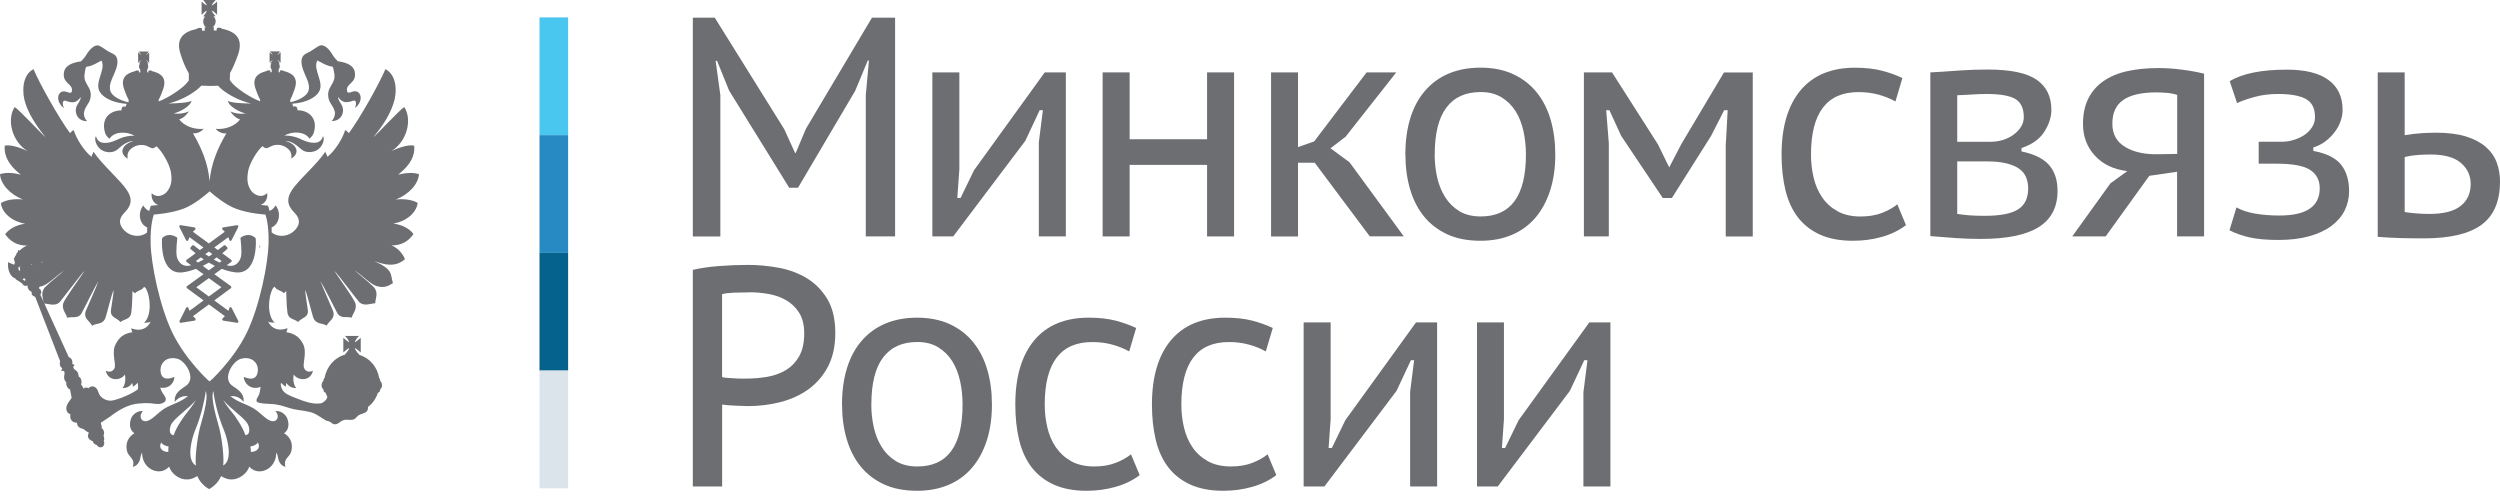<?xml version="1.0" encoding="UTF-8"?> <svg xmlns="http://www.w3.org/2000/svg" width="277" height="55" viewBox="0 0 277 55" fill="none"> <path d="M62.948 1.93H59.777V14.974H62.948V1.93Z" fill="#4AC7EE"></path> <path d="M62.948 14.974H59.777V28.018H62.948V14.974Z" fill="#278AC2"></path> <path d="M62.948 28.018H59.777V41.062H62.948V28.018Z" fill="#05628C"></path> <path d="M62.948 41.062H59.777V54.105H62.948V41.062Z" fill="#DAE4EA"></path> <path d="M95.924 10.584L96.28 6.706H96.149L94.754 10.065L88.419 20.8H87.445L80.783 10.033L79.453 6.744H79.293L79.816 10.552V26.202H76.764V1.961H79.198L86.899 14.322L88.098 16.954H88.163L89.303 14.253L96.612 1.961H99.177V26.196H95.929V10.584H95.924Z" fill="#6D6E71"></path> <path d="M115.096 15.809L115.553 12.209H115.197L113.606 15.6L105.614 26.196H103.305V8.021H106.297V18.756L106.071 21.938H106.428L107.924 18.858L115.755 8.021H118.095V26.196H115.102V15.809H115.096Z" fill="#6D6E71"></path> <path d="M133.744 18.269H125.164V26.196H122.172V8.021H125.164V15.429H133.744V8.021H136.736V26.196H133.744V18.269Z" fill="#6D6E71"></path> <path d="M145.673 18.029H143.82V26.202H140.834V8.021H143.82V16.296L145.608 15.669L151.42 8.021H154.704L149.146 15.081H149.176L147.419 16.429L149.532 17.985L155.541 26.189H151.771L145.661 18.016L145.673 18.029Z" fill="#6D6E71"></path> <path d="M155.713 17.125C155.713 15.625 155.897 14.278 156.265 13.089C156.633 11.899 157.173 10.887 157.892 10.059C158.61 9.23 159.477 8.591 160.51 8.154C161.537 7.718 162.713 7.497 164.037 7.497C165.42 7.497 166.638 7.737 167.677 8.224C168.716 8.711 169.583 9.382 170.277 10.248C170.972 11.115 171.482 12.127 171.821 13.297C172.153 14.461 172.326 15.739 172.326 17.125C172.326 18.605 172.136 19.927 171.756 21.104C171.376 22.28 170.835 23.286 170.129 24.115C169.422 24.943 168.555 25.582 167.528 26.019C166.501 26.455 165.337 26.677 164.037 26.677C162.606 26.677 161.371 26.436 160.332 25.949C159.293 25.462 158.432 24.798 157.749 23.944C157.067 23.09 156.556 22.078 156.223 20.914C155.885 19.75 155.719 18.485 155.719 17.125H155.713ZM158.961 17.125C158.961 17.979 159.05 18.814 159.234 19.636C159.418 20.458 159.709 21.186 160.118 21.837C160.522 22.483 161.051 23.001 161.692 23.393C162.333 23.786 163.123 23.982 164.067 23.982C167.404 23.982 169.072 21.698 169.072 17.125C169.072 16.226 168.983 15.36 168.799 14.531C168.615 13.702 168.33 12.969 167.932 12.33C167.534 11.697 167.018 11.185 166.376 10.786C165.735 10.394 164.963 10.198 164.067 10.198C162.398 10.198 161.128 10.767 160.267 11.912C159.4 13.057 158.967 14.79 158.967 17.125H158.961Z" fill="#6D6E71"></path> <path d="M191.224 15.916L191.426 12.209H191.04L189.591 15.05L185.245 21.938H184.236L179.623 15.05L178.322 12.209H177.966L178.257 15.878V26.196H175.496V8.021H178.613L183.713 16.017L184.948 18.548L186.296 15.954L191.016 8.028H194.205V26.202H191.212V15.916H191.224Z" fill="#6D6E71"></path> <path d="M211.179 24.95C210.419 25.525 209.534 25.962 208.513 26.247C207.498 26.538 206.423 26.677 205.295 26.677C203.864 26.677 202.647 26.443 201.638 25.987C200.628 25.525 199.815 24.88 199.186 24.052C198.556 23.223 198.105 22.217 197.82 21.04C197.541 19.864 197.398 18.561 197.398 17.131C197.398 14.063 198.099 11.691 199.494 10.014C200.89 8.344 202.902 7.503 205.521 7.503C206.667 7.503 207.664 7.61 208.513 7.832C209.356 8.053 210.116 8.325 210.787 8.648L210.015 11.242C209.433 10.919 208.804 10.666 208.127 10.482C207.45 10.299 206.714 10.204 205.919 10.204C202.41 10.204 200.658 12.513 200.658 17.131C200.658 18.01 200.753 18.858 200.949 19.674C201.145 20.496 201.454 21.218 201.887 21.856C202.315 22.489 202.885 23.008 203.585 23.4C204.286 23.792 205.141 23.988 206.15 23.988C207.053 23.988 207.848 23.855 208.525 23.59C209.202 23.324 209.766 23.008 210.223 22.641L211.191 24.962L211.179 24.95Z" fill="#6D6E71"></path> <path d="M213.875 8.022L215.11 7.952C215.805 7.908 216.559 7.857 217.384 7.794C218.209 7.737 219.159 7.706 220.246 7.706C222.757 7.706 224.562 8.079 225.655 8.832C226.747 9.584 227.293 10.698 227.293 12.172C227.293 12.981 227.026 13.791 226.498 14.613C225.969 15.436 225.126 16.03 223.98 16.397V16.777C225.411 17.074 226.433 17.587 227.05 18.301C227.667 19.016 227.976 19.965 227.976 21.142C227.976 22.964 227.27 24.311 225.863 25.178C224.455 26.044 222.33 26.474 219.498 26.474C218.542 26.474 217.645 26.443 216.802 26.386C215.959 26.329 215.134 26.266 214.332 26.196C214.243 26.196 214.172 26.196 214.107 26.177C214.041 26.165 213.964 26.158 213.881 26.158V8.022H213.875ZM220.566 15.708C221.041 15.708 221.499 15.638 221.932 15.505C222.365 15.366 222.757 15.176 223.102 14.923C223.446 14.67 223.725 14.379 223.927 14.05C224.135 13.722 224.236 13.361 224.236 12.975C224.236 12.02 223.927 11.349 223.309 10.976C222.692 10.603 221.635 10.413 220.139 10.413C219.64 10.413 219.135 10.432 218.631 10.464C218.12 10.502 217.532 10.527 216.861 10.552V15.714H220.566V15.708ZM216.861 23.704C217.331 23.773 217.794 23.824 218.245 23.862C218.696 23.893 219.254 23.913 219.919 23.913C221.617 23.913 222.84 23.678 223.594 23.204C224.348 22.73 224.723 21.951 224.723 20.87C224.723 20.433 224.645 20.028 224.497 19.655C224.348 19.288 224.099 18.972 223.755 18.719C223.41 18.466 222.941 18.264 222.354 18.112C221.76 17.96 221.035 17.884 220.18 17.884H216.861V23.697V23.704Z" fill="#6D6E71"></path> <path d="M241.233 19.029L238.145 19.478L233.306 26.196H229.602L233.888 20.243V20.275L235.705 18.959C234.191 18.776 232.992 18.206 232.113 17.245C231.234 16.29 230.795 15.113 230.795 13.734C230.795 12.652 230.991 11.716 231.377 10.932C231.769 10.147 232.327 9.502 233.051 8.996C233.776 8.49 234.654 8.117 235.681 7.889C236.709 7.661 237.866 7.541 239.143 7.541C239.968 7.541 240.829 7.598 241.726 7.712C242.622 7.826 243.453 7.978 244.213 8.161V26.196H241.221V19.029H241.233ZM241.233 17.055V10.514C240.888 10.4 240.497 10.324 240.057 10.287C239.618 10.255 239.238 10.236 238.911 10.236C237.302 10.236 236.085 10.514 235.272 11.065C234.452 11.621 234.049 12.494 234.049 13.696C234.049 14.898 234.524 15.714 235.48 16.29C236.435 16.865 237.688 17.131 239.232 17.087L241.227 17.055H241.233Z" fill="#6D6E71"></path> <path d="M250.263 18.13V15.707H252.781C253.262 15.707 253.719 15.638 254.17 15.499C254.615 15.359 255.013 15.17 255.363 14.929C255.714 14.689 255.987 14.398 256.195 14.063C256.402 13.727 256.503 13.367 256.503 12.975C256.503 12.007 256.165 11.336 255.494 10.969C254.823 10.602 253.796 10.413 252.43 10.413C251.474 10.413 250.602 10.52 249.806 10.742C249.01 10.963 248.363 11.184 247.865 11.418L247.051 8.996C248.458 8.142 250.572 7.718 253.386 7.718C255.423 7.718 256.961 8.097 258 8.863C259.039 9.622 259.561 10.735 259.561 12.184C259.561 12.576 259.49 12.981 259.347 13.398C259.205 13.816 258.997 14.214 258.712 14.594C258.433 14.974 258.089 15.322 257.691 15.632C257.287 15.941 256.83 16.182 256.313 16.34V16.72C257.786 16.998 258.813 17.51 259.401 18.257C259.989 19.009 260.28 19.984 260.28 21.179C260.28 21.938 260.119 22.653 259.793 23.311C259.466 23.969 258.979 24.538 258.332 25.025C257.679 25.512 256.866 25.892 255.88 26.17C254.894 26.449 253.754 26.588 252.454 26.588C251.154 26.588 250.121 26.493 249.284 26.31C248.446 26.126 247.698 25.86 247.027 25.512L247.799 22.982C248.381 23.305 249.082 23.539 249.895 23.672C250.714 23.811 251.605 23.88 252.573 23.88C255.542 23.88 257.026 22.875 257.026 20.869C257.026 19.971 256.67 19.288 255.963 18.826C255.257 18.364 254.022 18.137 252.264 18.137H250.269L250.263 18.13Z" fill="#6D6E71"></path> <path d="M266.444 14.98C267.138 14.866 267.774 14.79 268.361 14.752C268.943 14.721 269.466 14.702 269.923 14.702C271.223 14.702 272.322 14.841 273.218 15.119C274.115 15.398 274.845 15.777 275.409 16.264C275.973 16.751 276.377 17.32 276.626 17.978C276.876 18.636 277 19.345 277 20.11C277 22.305 276.317 23.899 274.952 24.905C273.586 25.911 271.455 26.411 268.551 26.411C267.643 26.411 266.776 26.398 265.951 26.379C265.126 26.354 264.294 26.31 263.451 26.24V8.021H266.438V14.98H266.444ZM266.444 23.495C267.346 23.634 268.26 23.703 269.181 23.703C270.748 23.703 271.9 23.406 272.642 22.818C273.384 22.229 273.752 21.413 273.752 20.376C273.752 19.452 273.39 18.681 272.672 18.054C271.953 17.434 270.819 17.118 269.276 17.118C268.866 17.118 268.415 17.137 267.922 17.169C267.429 17.2 266.936 17.276 266.438 17.396V23.488L266.444 23.495Z" fill="#6D6E71"></path> <path d="M76.752 29.903C77.66 29.694 78.652 29.549 79.727 29.473C80.801 29.39 81.852 29.352 82.897 29.352C84.001 29.352 85.124 29.454 86.258 29.663C87.398 29.871 88.431 30.251 89.363 30.808C90.295 31.364 91.055 32.13 91.655 33.11C92.248 34.091 92.551 35.356 92.551 36.899C92.551 38.354 92.278 39.594 91.738 40.619C91.198 41.644 90.473 42.485 89.577 43.13C88.68 43.776 87.647 44.25 86.489 44.547C85.331 44.845 84.132 44.996 82.897 44.996C82.766 44.996 82.565 44.996 82.297 44.977C82.024 44.965 81.745 44.952 81.454 44.946C81.163 44.933 80.878 44.914 80.611 44.895C80.338 44.87 80.142 44.851 80.012 44.826V53.897H76.764V29.903H76.752ZM82.992 32.395C82.404 32.395 81.84 32.408 81.288 32.427C80.736 32.452 80.308 32.509 80.006 32.598V41.777C80.112 41.821 80.291 41.852 80.54 41.865C80.789 41.878 81.051 41.89 81.318 41.916C81.591 41.941 81.846 41.947 82.096 41.947H82.666C83.443 41.947 84.215 41.884 84.975 41.758C85.735 41.631 86.418 41.391 87.041 41.024C87.659 40.657 88.158 40.151 88.538 39.487C88.918 38.829 89.108 37.975 89.108 36.925C89.108 36.014 88.924 35.267 88.555 34.673C88.187 34.084 87.712 33.616 87.124 33.275C86.543 32.933 85.884 32.699 85.159 32.572C84.435 32.446 83.716 32.383 82.998 32.383L82.992 32.395Z" fill="#6D6E71"></path> <path d="M93.293 44.826C93.293 43.327 93.477 41.98 93.845 40.79C94.213 39.601 94.754 38.589 95.472 37.76C96.19 36.931 97.057 36.293 98.09 35.856C99.118 35.42 100.293 35.198 101.617 35.198C102.941 35.198 104.218 35.439 105.257 35.926C106.296 36.413 107.163 37.083 107.857 37.95C108.552 38.817 109.063 39.829 109.401 40.999C109.739 42.163 109.906 43.441 109.906 44.826C109.906 46.306 109.716 47.629 109.336 48.805C108.956 49.982 108.415 50.988 107.709 51.816C107.002 52.645 106.135 53.284 105.108 53.72C104.081 54.157 102.917 54.378 101.617 54.378C100.186 54.378 98.951 54.138 97.912 53.651C96.873 53.164 96.012 52.499 95.329 51.646C94.647 50.792 94.136 49.779 93.804 48.615C93.465 47.452 93.299 46.186 93.299 44.826H93.293ZM96.541 44.826C96.541 45.68 96.63 46.515 96.814 47.338C96.998 48.16 97.289 48.888 97.698 49.539C98.108 50.191 98.631 50.703 99.272 51.095C99.913 51.487 100.703 51.684 101.647 51.684C104.984 51.684 106.652 49.4 106.652 44.826C106.652 43.928 106.563 43.061 106.379 42.226C106.195 41.398 105.91 40.664 105.512 40.025C105.114 39.392 104.598 38.88 103.956 38.481C103.315 38.089 102.543 37.893 101.647 37.893C99.978 37.893 98.714 38.462 97.847 39.607C96.98 40.752 96.547 42.486 96.547 44.82L96.541 44.826Z" fill="#6D6E71"></path> <path d="M126.277 52.645C125.517 53.221 124.632 53.657 123.611 53.942C122.59 54.233 121.521 54.378 120.393 54.378C118.962 54.378 117.745 54.144 116.735 53.682C115.726 53.221 114.913 52.575 114.283 51.747C113.654 50.918 113.203 49.912 112.918 48.736C112.639 47.559 112.496 46.256 112.496 44.826C112.496 41.758 113.197 39.386 114.592 37.71C115.987 36.04 118 35.198 120.618 35.198C121.764 35.198 122.762 35.306 123.611 35.527C124.454 35.749 125.214 36.021 125.885 36.343L125.113 38.937C124.531 38.614 123.902 38.361 123.225 38.178C122.548 37.994 121.812 37.899 121.016 37.899C117.507 37.899 115.756 40.208 115.756 44.826C115.756 45.706 115.851 46.553 116.047 47.369C116.243 48.192 116.551 48.919 116.985 49.552C117.418 50.184 117.982 50.703 118.677 51.095C119.372 51.487 120.232 51.684 121.242 51.684C122.144 51.684 122.94 51.551 123.617 51.285C124.294 51.019 124.858 50.703 125.315 50.336L126.283 52.658L126.277 52.645Z" fill="#6D6E71"></path> <path d="M141.415 52.645C140.655 53.22 139.771 53.657 138.749 53.941C137.728 54.232 136.66 54.378 135.531 54.378C134.101 54.378 132.883 54.144 131.874 53.682C130.865 53.22 130.051 52.575 129.422 51.746C128.793 50.918 128.341 49.912 128.056 48.735C127.777 47.559 127.635 46.255 127.635 44.826C127.635 41.758 128.335 39.386 129.731 37.709C131.126 36.039 133.139 35.198 135.757 35.198C136.903 35.198 137.9 35.305 138.749 35.527C139.593 35.748 140.353 36.02 141.023 36.343L140.252 38.936C139.67 38.614 139.04 38.361 138.364 38.177C137.687 37.994 136.95 37.899 136.155 37.899C132.646 37.899 130.894 40.208 130.894 44.826C130.894 45.705 130.989 46.553 131.185 47.369C131.381 48.191 131.69 48.919 132.123 49.551C132.551 50.184 133.121 50.703 133.821 51.095C134.522 51.487 135.377 51.683 136.386 51.683C137.289 51.683 138.084 51.55 138.761 51.285C139.438 51.019 140.002 50.703 140.454 50.336L141.421 52.657L141.415 52.645Z" fill="#6D6E71"></path> <path d="M156.229 43.51L156.686 39.911H156.33L154.739 43.302L146.747 53.897H144.443V35.723H147.436V46.452L147.21 49.64H147.566L149.063 46.559L156.894 35.723H159.233V53.897H156.241V43.51H156.229Z" fill="#6D6E71"></path> <path d="M175.436 43.51L175.893 39.911H175.537L173.946 43.302L165.954 53.897H163.65V35.723H166.637V46.452L166.411 49.64H166.768L168.264 46.559L176.095 35.723H178.434V53.897H175.442V43.51H175.436Z" fill="#6D6E71"></path> <path d="M28.296 26.366C28.296 26.366 27.999 26.037 27.506 26.037C27.245 26.037 26.978 26.126 26.711 26.29C26.663 26.316 26.634 26.372 26.645 26.43C26.645 26.442 26.841 27.859 26.693 28.466C26.58 28.922 26.218 29.46 25.559 29.46C25.416 29.46 25.274 29.434 25.12 29.39L25.618 29.029C25.654 29.004 25.678 28.96 25.678 28.909C25.678 28.859 25.654 28.821 25.618 28.789L24.627 28.062C24.942 27.808 25.137 27.631 25.161 27.606C25.191 27.581 25.209 27.543 25.209 27.505C25.209 27.467 25.197 27.429 25.167 27.397L24.989 27.208C24.989 27.208 24.93 27.163 24.894 27.163C24.864 27.163 24.835 27.176 24.811 27.195C24.799 27.195 24.538 27.416 24.14 27.707L23.742 27.416L25.298 26.278L25.416 26.607C25.434 26.657 25.482 26.695 25.535 26.695C25.583 26.695 25.63 26.663 25.654 26.619L26.396 25.164C26.42 25.114 26.414 25.057 26.39 25.012C26.366 24.974 26.325 24.949 26.277 24.949H26.26L24.728 25.196C24.674 25.196 24.633 25.24 24.615 25.297C24.603 25.348 24.615 25.405 24.657 25.443L24.906 25.677L23.137 26.974L21.373 25.677L21.622 25.443C21.658 25.405 21.676 25.348 21.658 25.297C21.646 25.24 21.605 25.202 21.551 25.196L20.019 24.949H20.002C19.954 24.949 19.913 24.968 19.889 25.012C19.859 25.057 19.859 25.114 19.883 25.164L20.619 26.619C20.643 26.663 20.69 26.695 20.738 26.695H20.744C20.797 26.695 20.839 26.657 20.863 26.607L20.987 26.278L22.543 27.416L22.145 27.707C21.747 27.416 21.486 27.201 21.48 27.195C21.456 27.176 21.427 27.163 21.397 27.163C21.361 27.163 21.326 27.176 21.302 27.208L21.124 27.397C21.124 27.397 21.082 27.461 21.082 27.505C21.082 27.543 21.1 27.581 21.13 27.606C21.159 27.631 21.355 27.808 21.67 28.062L20.678 28.789C20.643 28.814 20.619 28.859 20.619 28.909C20.619 28.96 20.643 28.998 20.678 29.029L21.177 29.39C21.023 29.434 20.88 29.46 20.738 29.46C20.079 29.46 19.711 28.922 19.598 28.466C19.45 27.859 19.645 26.442 19.645 26.43C19.651 26.372 19.628 26.316 19.58 26.29C19.307 26.126 19.04 26.037 18.785 26.037C18.286 26.037 18.001 26.347 17.989 26.366C17.965 26.385 17.953 26.423 17.953 26.448C17.947 26.537 17.793 28.58 18.683 29.618C19.01 29.997 19.444 30.193 19.96 30.193C20.049 30.193 20.15 30.193 20.245 30.174C20.75 30.111 21.242 29.966 21.724 29.788L22.549 30.383L20.726 31.699C20.69 31.731 20.667 31.768 20.667 31.819C20.667 31.863 20.684 31.908 20.726 31.939L22.555 33.287L20.993 34.438L20.874 34.115C20.857 34.065 20.809 34.033 20.756 34.027C20.756 34.027 20.754 34.027 20.75 34.027C20.702 34.027 20.655 34.059 20.631 34.103L19.895 35.558C19.871 35.602 19.877 35.665 19.901 35.703C19.924 35.741 19.966 35.767 20.014 35.767H20.031L21.563 35.526C21.617 35.52 21.658 35.475 21.67 35.425C21.688 35.368 21.67 35.311 21.634 35.273L21.379 35.033L23.148 33.73L24.918 35.033L24.662 35.273C24.621 35.311 24.609 35.368 24.621 35.425C24.633 35.475 24.68 35.514 24.734 35.526L26.265 35.767H26.283C26.325 35.767 26.366 35.748 26.396 35.703C26.426 35.659 26.426 35.602 26.402 35.558L25.66 34.103C25.636 34.059 25.595 34.027 25.541 34.027C25.482 34.027 25.44 34.065 25.422 34.115L25.304 34.438L23.742 33.287L25.571 31.939C25.607 31.914 25.63 31.87 25.63 31.819C25.63 31.768 25.607 31.731 25.571 31.699L23.748 30.383L24.573 29.788C25.048 29.972 25.541 30.111 26.046 30.174C26.147 30.187 26.242 30.193 26.331 30.193C26.847 30.193 27.281 29.997 27.607 29.618C28.498 28.58 28.344 26.537 28.338 26.448C28.338 26.417 28.32 26.385 28.302 26.366H28.296ZM23.137 27.872L23.528 28.156C23.404 28.239 23.273 28.327 23.137 28.416C23 28.327 22.869 28.245 22.745 28.156L23.137 27.872ZM21.712 28.916L22.252 28.517C22.359 28.587 22.466 28.663 22.584 28.745C22.371 28.865 22.157 28.979 21.943 29.086L21.706 28.916H21.712ZM24.532 31.826L23.137 32.85L21.747 31.826L23.137 30.82L24.532 31.826ZM23.137 29.953L22.466 29.466C22.703 29.346 22.923 29.226 23.137 29.099C23.35 29.226 23.576 29.346 23.813 29.466L23.137 29.953ZM24.33 29.093C24.116 28.991 23.896 28.878 23.683 28.751C23.802 28.675 23.908 28.599 24.015 28.523L24.561 28.922L24.324 29.093H24.33Z" fill="#6D6E71"></path> <path d="M28.766 27.569C28.819 27.455 28.843 27.24 28.843 27.24L28.766 27.214V27.569Z" fill="#6D6E71"></path> <path d="M46.311 22.501C45.741 22.134 44.797 22.008 43.836 22.103C45.338 21.546 46.365 20.357 46.418 19.294C45.635 19.054 44.821 19.18 44.114 19.351C44.845 18.769 46.044 17.706 45.896 16.144C45.189 15.96 43.895 16.485 43.355 16.745C45.088 15.707 45.712 13.253 44.791 11.861C44.245 12.203 41.769 14.898 41.365 15.207C42.648 13.645 43.248 12.525 43.592 11.475C44.002 10.33 44.031 8.331 42.701 7.661C42.072 9.192 39.875 13.12 38.652 14.752C38.516 14.626 38.409 14.455 38.236 14.423C37.946 15.416 37.079 16.738 36.289 17.371C36.248 17.289 36.17 17.061 36.034 16.814C35.197 18.149 33.024 19.977 32.323 21.103C31.777 21.938 31.777 22.691 32.537 23.469C32.845 23.798 33.427 24.374 32.923 25.183C32.234 26.252 30.851 26.379 30.102 25.746C30.102 25.557 30.102 25.373 30.09 25.202C30.975 24.835 31.183 23.551 30.53 22.754C30.387 23.045 30.15 23.26 29.865 23.368C29.788 23.033 29.722 22.874 29.716 22.855L29.681 22.779H29.604C29.604 22.779 29.307 22.761 28.873 22.704C29.366 22.533 29.681 22.046 29.61 21.394C28.85 22.09 28.09 21.426 27.917 21.242C27.442 20.648 27.306 19.977 27.496 18.952C27.656 18.06 28.523 16.643 29.093 16.188C29.176 16.27 29.307 16.441 29.586 16.416C29.746 16.359 30.013 16.213 30.215 16.131C30.791 15.948 31.349 16.087 31.706 16.333C32.359 16.757 32.299 17.225 32.281 17.567C33.273 16.972 32.929 15.979 31.628 15.612C32.519 15.612 33.249 16.479 33.439 16.587C33.932 16.972 34.639 16.884 35.048 16.675C35.838 16.276 35.998 15.283 35.784 15.081C35.707 15.435 35.452 15.752 34.995 15.808C34.318 15.891 33.665 15.581 33.148 15.334C32.709 15.138 32.002 14.992 31.521 15.024C32.412 14.499 33.795 14.556 34.288 15.366C34.585 15.113 34.769 14.885 34.852 14.36C35.108 12.943 34.069 12.215 32.958 12.215C32.988 11.874 32.762 11.703 32.465 11.817C32.465 11.671 32.43 11.557 32.353 11.501C32.376 11.501 32.412 11.488 32.436 11.488C33.552 11.406 34.609 11.039 35.179 10.4C36.176 9.261 34.585 7.819 35.155 6.699C35.701 6.952 36.105 7.281 36.859 7.395C36.936 7.566 37.008 7.907 37.031 8.091C37.275 9.356 36.105 9.565 36.408 10.912C36.538 11.526 36.972 11.735 37.114 12.462C37.114 12.462 37.168 12.968 36.752 13.411C37.714 13.436 38.219 12.569 37.922 11.766C37.791 11.437 37.459 11.127 37.459 10.741C37.952 11.437 38.391 11.412 39.151 11.152C39.495 11.039 39.525 11.551 39.311 11.962C39.834 11.633 39.964 11.096 39.964 10.855C39.964 10.286 39.549 10.02 39.151 10.134C38.925 10.159 38.474 10.488 38.444 10.02C38.349 9.21 39.549 9.242 39.305 7.939C39.175 7.287 38.492 6.927 37.429 6.788C37.322 6.674 37.055 6.402 36.913 6.174C36.331 5.143 35.725 4.871 35.363 5.08C34.935 5.307 34.716 5.504 34.365 5.706C34.086 5.864 33.789 5.946 33.605 6.174C33.142 6.788 33.582 7.737 33.819 8.319C33.98 8.66 34.365 9.438 34.193 10.02C34.003 10.716 32.929 11.152 32.275 11.298C32.234 11.298 32.204 11.311 32.163 11.311V11.039C32.353 10.684 32.513 10.261 32.644 9.875C33.083 8.622 32.43 8.116 31.462 7.876C31.337 7.793 31.207 7.762 31.046 7.819H31.017L30.993 8.028L30.862 7.983L30.892 7.73H30.833C30.945 7.648 30.993 7.503 30.993 7.363C30.993 7.212 30.939 7.091 30.886 7.009H31.017L30.963 6.952C30.939 6.895 30.886 6.838 30.803 6.75C30.779 6.724 30.75 6.667 30.75 6.636C30.773 6.661 30.803 6.693 30.856 6.718C30.91 6.775 30.987 6.832 31.017 6.889L31.094 6.946V5.782L31.017 5.851C31.017 5.851 30.91 5.934 30.856 5.997C30.803 6.054 30.779 6.054 30.75 6.079C30.75 6.054 30.773 6.022 30.803 5.965C30.886 5.908 30.939 5.826 30.963 5.782L31.017 5.693H29.924L29.978 5.782C30.031 5.82 30.096 5.908 30.15 5.965C30.174 6.022 30.203 6.054 30.227 6.079C30.197 6.054 30.15 6.054 30.12 5.997C30.025 5.94 29.978 5.883 29.924 5.851L29.871 5.782V6.946L29.924 6.889C29.978 6.832 30.031 6.775 30.12 6.718C30.15 6.693 30.197 6.661 30.227 6.636C30.197 6.661 30.174 6.718 30.15 6.75C30.096 6.838 30.025 6.889 29.978 6.952L29.924 7.009H30.096C30.001 7.091 29.978 7.212 29.978 7.363C29.978 7.503 30.031 7.648 30.12 7.73H30.096L30.12 7.983L29.978 8.028L29.948 7.819H29.924C29.764 7.762 29.633 7.793 29.526 7.876C28.541 8.116 27.888 8.629 28.327 9.875C28.464 10.261 28.624 10.684 28.82 11.039V11.222C27.834 10.88 26.059 9.729 25.584 9.033C25.531 8.964 25.489 8.907 25.465 8.863L25.483 8.11C25.828 7.496 26.136 6.743 26.374 6.054C26.997 4.251 26.077 3.498 24.616 3.188C24.468 3.074 24.284 3.017 24.04 3.106L23.987 3.391L23.678 3.365L23.702 2.998C23.648 3.024 23.595 3.024 23.542 3.024C23.749 2.91 23.898 2.638 23.898 2.36C23.898 2.157 23.803 1.917 23.642 1.803H23.898C23.749 1.657 23.512 1.36 23.459 1.164C23.642 1.221 23.922 1.487 24.052 1.632V0.171C23.922 0.285 23.642 0.569 23.459 0.595C23.512 0.43 23.749 0.139 23.898 0H22.514C22.621 0.145 22.889 0.43 22.912 0.595C22.752 0.569 22.485 0.285 22.336 0.171V1.651C22.485 1.506 22.746 1.24 22.912 1.183C22.889 1.379 22.621 1.676 22.514 1.822H22.752C22.592 1.936 22.514 2.176 22.514 2.379C22.514 2.657 22.645 2.935 22.859 3.043C22.805 3.043 22.752 3.043 22.669 3.017L22.698 3.384L22.39 3.41L22.36 3.125C22.123 3.043 21.939 3.1 21.778 3.207C20.329 3.524 19.409 4.27 20.033 6.073C20.246 6.762 20.555 7.521 20.923 8.129V8.907C20.923 8.907 20.87 8.989 20.816 9.046C20.353 9.742 18.566 10.893 17.581 11.235V11.051C17.776 10.697 17.943 10.273 18.073 9.887C18.513 8.635 17.86 8.129 16.874 7.888C16.761 7.806 16.637 7.775 16.476 7.831H16.452L16.423 8.04L16.292 7.996L16.316 7.743H16.292C16.369 7.661 16.423 7.515 16.423 7.376C16.423 7.224 16.399 7.104 16.316 7.022H16.476L16.423 6.965C16.369 6.908 16.316 6.851 16.262 6.762C16.239 6.737 16.197 6.68 16.167 6.649C16.197 6.674 16.262 6.705 16.286 6.731C16.363 6.788 16.417 6.845 16.476 6.902L16.53 6.958V5.795L16.476 5.864C16.423 5.889 16.369 5.946 16.286 6.01C16.262 6.067 16.197 6.067 16.167 6.092C16.197 6.067 16.233 6.035 16.262 5.978C16.316 5.921 16.369 5.839 16.423 5.795L16.476 5.706H15.384L15.437 5.795C15.461 5.832 15.532 5.921 15.585 5.978C15.639 6.035 15.663 6.067 15.663 6.092C15.639 6.067 15.609 6.067 15.562 6.01C15.496 5.953 15.413 5.896 15.39 5.864L15.306 5.795V6.958L15.39 6.902C15.413 6.845 15.496 6.788 15.562 6.731C15.615 6.705 15.639 6.674 15.663 6.649C15.663 6.674 15.639 6.731 15.585 6.762C15.532 6.851 15.461 6.902 15.437 6.965L15.384 7.022H15.526C15.461 7.104 15.402 7.224 15.402 7.376C15.402 7.515 15.455 7.661 15.58 7.743H15.526L15.556 7.996L15.407 8.04L15.384 7.831H15.354C15.194 7.775 15.063 7.806 14.956 7.888C13.971 8.129 13.318 8.641 13.757 9.887C13.893 10.273 14.054 10.697 14.25 11.051V11.323C14.208 11.323 14.172 11.311 14.143 11.311C13.49 11.165 12.397 10.729 12.213 10.033C12.041 9.451 12.427 8.673 12.587 8.331C12.842 7.749 13.27 6.8 12.819 6.187C12.617 5.959 12.326 5.877 12.041 5.719C11.697 5.522 11.483 5.32 11.043 5.092C10.693 4.884 10.099 5.149 9.494 6.187C9.363 6.414 9.084 6.68 8.971 6.8C7.92 6.939 7.244 7.294 7.095 7.952C6.852 9.255 8.051 9.229 7.974 10.033C7.944 10.501 7.481 10.172 7.267 10.147C6.852 10.033 6.442 10.299 6.442 10.868C6.442 11.108 6.59 11.646 7.095 11.975C6.881 11.564 6.905 11.051 7.267 11.165C8.027 11.425 8.449 11.45 8.948 10.754C8.948 11.134 8.627 11.45 8.484 11.779C8.188 12.588 8.68 13.449 9.654 13.424C9.215 12.981 9.304 12.475 9.304 12.475C9.44 11.747 9.868 11.538 10.01 10.925C10.307 9.577 9.132 9.369 9.387 8.103C9.411 7.92 9.464 7.578 9.547 7.408C10.307 7.294 10.723 6.971 11.251 6.712C11.797 7.831 10.224 9.274 11.227 10.412C11.803 11.051 12.866 11.418 13.971 11.501C13.994 11.501 14.03 11.513 14.06 11.519C13.982 11.576 13.941 11.684 13.941 11.829C13.65 11.716 13.424 11.886 13.466 12.228C12.32 12.228 11.311 12.955 11.56 14.372C11.637 14.898 11.827 15.125 12.136 15.378C12.617 14.569 14 14.512 14.903 15.037C14.41 15.005 13.703 15.15 13.27 15.347C12.759 15.587 12.112 15.903 11.435 15.821C10.966 15.764 10.729 15.454 10.634 15.094C10.42 15.296 10.58 16.283 11.376 16.688C11.774 16.896 12.48 16.985 12.973 16.599C13.163 16.485 13.893 15.625 14.79 15.625C13.496 15.992 13.133 16.985 14.149 17.58C14.107 17.238 14.06 16.77 14.707 16.346C15.069 16.106 15.639 15.96 16.203 16.144C16.399 16.226 16.666 16.371 16.826 16.428C17.105 16.454 17.236 16.283 17.319 16.201C17.895 16.656 18.732 18.073 18.916 18.965C19.112 19.99 18.97 20.654 18.489 21.255C18.329 21.438 17.557 22.103 16.803 21.407C16.732 22.058 17.046 22.539 17.539 22.716C17.1 22.767 16.803 22.786 16.797 22.786H16.72L16.69 22.868C16.684 22.881 16.619 23.045 16.535 23.374C16.262 23.26 16.025 23.052 15.882 22.761C15.229 23.558 15.431 24.835 16.31 25.202C16.304 25.38 16.298 25.563 16.298 25.759C15.544 26.379 14.178 26.246 13.502 25.183C12.979 24.374 13.579 23.792 13.876 23.469C14.636 22.691 14.636 21.938 14.083 21.103C13.377 19.983 11.21 18.149 10.373 16.814C10.236 17.055 10.159 17.282 10.129 17.371C9.345 16.738 8.467 15.416 8.176 14.423C8.015 14.448 7.897 14.626 7.76 14.752C6.549 13.12 4.34 9.192 3.717 7.661C2.399 8.331 2.422 10.33 2.826 11.475C3.182 12.525 3.782 13.645 5.047 15.207C4.649 14.891 2.173 12.203 1.627 11.861C0.712 13.253 1.336 15.707 3.064 16.745C2.535 16.485 1.229 15.96 0.522 16.144C0.392 17.706 1.573 18.769 2.304 19.351C1.597 19.18 0.79 19.054 0 19.294C0.053 20.357 1.092 21.552 2.553 22.103C1.621 22.001 0.677 22.134 0.101 22.501C0.208 23.608 1.383 24.563 2.791 24.791C1.847 24.905 1.009 25.348 0.57 25.955C1.087 26.676 1.847 27.233 3.004 27.208C2.737 27.309 2.428 27.505 2.167 27.771C2.137 27.745 2.084 27.714 2.037 27.714C1.977 27.739 1.959 27.828 1.977 27.884V27.929C1.864 28.011 1.805 28.112 1.793 28.213C1.686 28.378 1.573 28.568 1.514 28.738C1.544 28.751 1.567 28.783 1.591 28.795C1.579 28.89 1.597 29.004 1.668 29.105C1.615 29.162 1.591 29.245 1.562 29.333L0.885 29.049C0.849 29.706 0.986 30.244 1.294 30.579C1.538 30.877 1.817 30.832 1.734 30.934L2.47 31.414C2.601 31.712 2.868 31.712 3.052 31.629V31.686C3.052 31.996 3.254 32.249 3.515 32.351C3.461 32.61 3.568 32.774 3.901 32.895L6.668 40.043C6.561 40.385 6.668 40.682 6.911 40.796C6.852 40.878 6.804 40.966 6.804 41.137C6.911 41.055 7.071 41.023 7.149 41.264C7.202 41.435 6.911 41.985 7.35 42.358C7.291 42.687 7.457 43.022 7.772 43.168C7.772 43.339 7.92 43.889 7.944 44.085C7.748 44.382 7.291 44.838 7.35 45.338C7.404 45.692 7.535 45.806 7.802 45.894C7.695 46.533 8.027 46.818 8.532 46.849C8.532 47.318 8.942 47.482 9.209 47.514C9.464 47.716 9.571 47.798 9.862 47.957C9.595 48.292 9.785 48.735 10.272 48.88C10.325 49.076 10.462 49.247 10.735 49.317C10.895 49.601 11.186 49.601 11.358 49.519C11.465 49.462 11.655 49.133 11.489 48.849C11.596 48.709 11.542 48.437 11.465 48.267C11.625 47.957 11.489 47.571 11.269 47.457C11.299 47.286 11.216 47.014 11.162 46.849C11.548 46.59 12.029 46.267 12.201 46.154C13.145 45.432 14.214 44.787 15.425 44.705C15.734 44.673 16.304 44.648 16.625 44.673C17.117 44.73 17.794 44.889 18.192 44.56C18.317 44.477 18.394 44.332 18.37 44.193C18.317 43.864 17.984 43.579 17.877 43.288C17.848 43.2 17.8 43.067 17.747 42.947C18.091 43.01 18.412 42.959 18.608 42.858C18.821 42.776 19.338 42.364 19.314 41.751C18.899 41.96 17.901 42.244 17.794 41.169C17.687 40.22 18.471 39.41 19.7 39.764C20.537 39.992 21.76 41.89 20.644 42.719C20.098 43.117 19.261 43.497 19.368 44.534C19.724 44.066 20.205 43.838 20.828 43.895C19.914 44.617 19.207 44.705 18.245 45.255C17.408 45.781 16.785 46.647 16.126 46.672C15.621 46.698 15.342 46.059 15.835 45.565C15.342 45.452 14.689 45.863 14.505 46.413C14.268 47.166 14.451 47.703 14.891 48.007C14.297 48.349 13.852 49.013 14.066 49.962C14.268 50.74 14.998 50.74 14.719 51.733C15.128 51.619 15.396 51.322 15.514 50.898C15.568 50.601 15.621 50.291 15.758 50.145C15.698 50.74 16.019 51.619 16.785 52.018C17.301 52.29 18.115 52.397 18.738 51.708C18.994 52.486 19.855 53.156 20.751 53.125C21.161 53.125 21.564 52.935 21.867 52.745C22.081 53.321 22.627 53.909 23.168 54.188C23.726 53.909 24.272 53.321 24.497 52.745C24.794 52.941 25.204 53.125 25.602 53.125C26.463 53.15 27.371 52.486 27.615 51.708C28.238 52.397 29.052 52.29 29.568 52.018C30.328 51.619 30.649 50.74 30.595 50.145C30.738 50.291 30.791 50.601 30.851 50.898C30.957 51.322 31.219 51.619 31.634 51.733C31.355 50.74 32.103 50.74 32.287 49.962C32.501 49.013 32.062 48.342 31.474 48.007C31.901 47.71 32.103 47.172 31.848 46.413C31.664 45.863 31.011 45.452 30.518 45.565C31.011 46.059 30.744 46.698 30.227 46.672C29.574 46.647 28.951 45.774 28.107 45.255C27.151 44.699 26.445 44.617 25.525 43.895C26.148 43.838 26.641 44.066 26.985 44.534C27.092 43.497 26.255 43.117 25.709 42.719C24.604 41.89 25.816 39.992 26.671 39.764C27.882 39.41 28.683 40.22 28.559 41.169C28.428 42.251 27.454 41.966 27.015 41.751C27.015 42.358 27.532 42.769 27.745 42.858C27.995 42.984 28.458 43.054 28.867 42.858C28.855 42.965 28.838 43.079 28.838 43.111C28.755 44.035 28.291 44.117 28.452 44.496C28.677 44.781 30.168 44.724 30.571 44.813C31.278 44.914 31.878 45.192 32.554 45.338C33.315 45.508 34.122 45.508 34.805 45.806C35.244 46.008 35.737 46.388 36.164 46.615C36.818 46.729 36.711 47.014 37.126 47.014C37.5 47.014 37.643 46.672 38.124 46.533C38.456 46.451 38.83 46.59 39.163 46.476C39.406 46.419 39.513 46.154 39.739 46.008C40.006 45.837 40.38 45.837 40.629 45.591C40.76 45.464 40.79 45.224 40.766 45.053V45.091C41.282 44.711 41.668 44.155 41.876 43.516C42.007 43.49 42.114 43.364 42.114 43.218V43.161C42.244 43.048 42.327 42.877 42.327 42.706C42.327 42.491 42.25 42.32 42.114 42.181V42.124C42.114 42.01 42.06 41.928 42.007 41.852C41.793 40.618 40.914 39.625 39.78 39.315V39.258H39.757C39.757 39.202 39.733 39.17 39.691 39.17C39.531 38.999 39.341 38.733 39.317 38.563C39.501 38.62 39.81 38.929 39.97 39.056V37.424C39.81 37.55 39.507 37.86 39.317 37.917C39.341 37.715 39.632 37.361 39.78 37.221H38.225C38.367 37.361 38.664 37.715 38.688 37.917C38.504 37.86 38.195 37.55 38.041 37.424V39.056C38.201 38.929 38.504 38.62 38.688 38.563C38.664 38.765 38.367 39.119 38.225 39.258L38.278 39.284C37.12 39.568 36.188 40.593 35.974 41.852C35.897 41.922 35.844 42.01 35.844 42.124V42.181C35.707 42.32 35.63 42.491 35.63 42.706C35.63 42.87 35.707 43.048 35.844 43.161V43.218C35.844 43.402 35.951 43.49 36.081 43.516C36.135 43.674 36.2 43.832 36.271 43.971C36.271 43.971 36.277 43.961 36.289 43.94C36.194 44.408 35.66 44.692 35.541 44.692C34.591 44.838 33.54 44.408 32.584 44.028C32.163 43.857 31.587 43.661 31.308 43.218C31.136 42.896 31.058 42.693 31.147 42.409C31.254 42.548 31.426 42.706 31.664 42.845C31.688 42.706 31.688 42.548 31.741 42.434C31.985 42.82 32.37 43.016 32.834 42.991C32.554 42.738 32.424 42.067 32.554 41.485C32.94 42.181 34.407 42.32 34.674 41.074C34.128 41.346 33.778 41.049 33.677 40.732C33.516 40.233 34.051 39.024 33.57 38.094C33.184 37.399 32.745 36.975 31.723 36.804C31.8 36.671 31.83 36.557 31.854 36.361C30.91 36.728 30.096 36.443 29.71 35.64C29.901 35.722 30.174 35.754 30.441 35.754C29.604 35.026 29.657 32.971 30.257 31.908C30.334 31.851 30.364 31.794 30.441 31.769C30.625 32.167 31.171 32.167 31.45 32.49C31.557 32.376 31.61 32.344 31.717 32.249C31.717 32.249 31.741 33.938 31.848 34.634C31.955 35.412 32.661 35.33 33.024 35.672C33.451 35.172 34.223 35.197 34.104 34.337C33.997 33.477 33.837 32.692 33.813 32.11C34.051 32.635 34.52 34.609 34.704 35.172C35.007 36.007 35.767 35.754 36.194 36.083C36.473 35.501 37.18 35.33 36.901 34.451C36.824 34.223 35.666 31.629 35.493 31.13C35.903 31.769 37.025 34.052 37.37 34.691C37.756 35.355 38.462 35.033 38.967 35.197C39.062 34.717 39.745 34.16 39.246 33.325C38.623 32.218 37.156 30.288 37.079 30.016C37.37 30.314 39.644 33.325 39.822 33.489C40.35 33.983 41.122 33.603 41.579 33.603C41.579 33.053 41.989 32.426 41.395 31.788C40.849 31.231 39.596 30.282 39.329 29.959C40.166 30.573 41.152 31.547 41.74 31.705C42.779 31.99 43.153 31.547 43.539 31.376C43.218 30.371 43.645 29.902 41.449 28.922C43.349 29.643 44.192 29.289 44.869 28.72C44.601 27.998 43.925 27.391 43.372 27.189C44.536 27.214 45.308 26.664 45.813 25.936C45.385 25.329 44.536 24.886 43.562 24.772C44.999 24.544 46.145 23.589 46.276 22.482L46.311 22.501ZM2.238 29.934C2.238 29.934 2.215 29.959 2.185 29.991C2.025 29.966 2.025 29.763 2.054 29.593C2.132 29.593 2.185 29.567 2.238 29.51L2.262 29.542L2.185 29.599C2.209 29.713 2.209 29.827 2.238 29.94V29.934ZM2.761 31.123L2.5 30.959C2.607 30.826 2.707 30.826 2.814 30.902C2.814 30.984 2.814 31.073 2.761 31.123ZM3.545 29.352H3.438C3.438 29.352 3.426 29.333 3.42 29.327C3.467 29.314 3.521 29.314 3.562 29.302C3.562 29.32 3.551 29.34 3.545 29.358V29.352ZM18.643 50.076C17.99 50.076 17.527 49.639 17.86 49.026C18.032 49.304 18.376 49.431 18.673 49.462C18.649 49.747 18.649 49.835 18.649 50.076H18.643ZM28.576 49.026C28.909 49.639 28.446 50.076 27.793 50.076C27.793 49.835 27.793 49.753 27.739 49.462C28.042 49.431 28.398 49.31 28.576 49.026ZM18.619 11.475C20.11 11.134 21.63 10.242 22.313 9.489C22.877 9.527 23.607 9.533 24.159 9.495C24.83 10.254 26.326 11.127 27.822 11.469C26.956 11.469 25.442 11.387 25.252 11.159C25.305 11.741 26.463 12.399 27.223 12.576C26.593 12.658 26.012 12.576 25.519 12.335C25.786 12.747 26.095 13.057 26.599 13.24C26.071 13.936 24.978 14.385 23.898 14.277C24.165 14.619 24.658 14.834 25.085 14.771C24.112 16.422 23.393 18.117 23.221 20.078C23.061 18.111 22.342 16.416 21.375 14.765C21.814 14.822 22.295 14.613 22.544 14.271C21.452 14.385 20.401 13.93 19.855 13.234C20.365 13.05 20.668 12.74 20.935 12.329C20.454 12.569 19.855 12.652 19.231 12.569C19.991 12.386 21.161 11.735 21.214 11.152C21.018 11.38 19.498 11.463 18.631 11.463L18.619 11.475ZM4.958 28.928C4.821 28.991 4.655 29.067 4.53 29.124V29.086C4.661 29.036 4.821 28.985 4.958 28.935V28.928ZM14.541 36.361C14.57 36.557 14.594 36.671 14.671 36.804C13.644 36.975 13.211 37.399 12.837 38.094C12.314 39.031 12.86 40.239 12.712 40.732C12.605 41.042 12.267 41.346 11.72 41.074C11.988 42.327 13.448 42.181 13.834 41.485C13.965 42.067 13.834 42.738 13.567 42.991C14.024 43.016 14.41 42.82 14.647 42.434C14.701 42.548 14.701 42.706 14.725 42.845C14.98 42.706 15.14 42.548 15.247 42.409C15.289 42.548 15.336 42.877 15.277 43.143C15.081 43.282 14.861 43.415 14.517 43.604C13.971 43.889 12.973 44.3 12.403 44.382C11.934 44.465 11.121 44.18 10.913 43.484C10.723 42.82 10.206 42.605 9.797 43.016C9.69 42.934 9.399 42.87 9.274 43.079C9.274 43.079 9.144 42.763 8.983 42.611C9.09 42.27 9.007 41.858 8.716 41.719C8.692 41.049 8.306 41.049 8.17 40.821C8.093 40.682 8.093 40.505 8.277 40.479C8.199 40.353 8.033 40.328 8.009 40.328C8.063 40.043 7.98 39.689 7.624 39.575L4.465 32.642C4.667 32.414 4.56 32.085 4.334 31.971V31.914C4.352 31.857 4.358 31.819 4.364 31.775C4.447 31.762 4.554 31.737 4.643 31.712C5.266 31.553 6.24 30.579 7.083 29.966C6.786 30.295 5.563 31.244 5.017 31.794C4.506 32.332 4.72 32.869 4.803 33.356L4.922 33.628C5.385 33.66 6.08 33.957 6.596 33.502C6.757 33.331 9.037 30.32 9.339 30.029C9.221 30.301 7.784 32.23 7.131 33.337C6.65 34.172 7.356 34.723 7.439 35.21C7.956 35.039 8.663 35.368 9.037 34.704C9.399 34.065 10.503 31.781 10.913 31.142C10.752 31.642 9.583 34.236 9.5 34.463C9.221 35.343 9.927 35.514 10.206 36.096C10.634 35.767 11.4 36.026 11.697 35.185C11.881 34.622 12.35 32.648 12.593 32.123C12.563 32.705 12.403 33.489 12.296 34.35C12.189 35.216 12.949 35.185 13.347 35.684C13.733 35.343 14.44 35.425 14.546 34.647C14.653 33.951 14.677 32.262 14.677 32.262C14.784 32.363 14.837 32.389 14.956 32.502C15.217 32.173 15.77 32.173 15.954 31.781C16.037 31.807 16.061 31.863 16.144 31.92C16.743 32.983 16.791 35.039 15.954 35.767C16.197 35.767 16.5 35.735 16.684 35.653C16.31 36.462 15.485 36.747 14.541 36.374V36.361ZM20.442 46.078C19.95 46.799 19.564 47.324 19.243 48.222C18.667 48.165 18.78 47.413 18.964 47.033C19.35 46.28 20.917 45.3 21.707 44.319C21.357 44.952 20.87 45.515 20.442 46.078ZM22.146 47.413C21.826 48.741 21.6 50.702 21.707 51.581C20.603 50.968 21.226 48.602 21.654 47.583C22.247 46.166 22.663 44.433 22.799 43.326C23.144 44.167 22.378 46.514 22.146 47.413ZM24.729 51.581C24.836 50.702 24.622 48.741 24.29 47.413C24.058 46.514 23.298 44.167 23.637 43.326C23.767 44.433 24.183 46.16 24.782 47.583C25.21 48.602 25.833 50.974 24.729 51.581ZM27.472 47.027C27.662 47.413 27.769 48.159 27.193 48.216C26.872 47.318 26.486 46.799 26.012 46.071C25.566 45.515 25.079 44.939 24.729 44.313C25.513 45.293 27.086 46.267 27.472 47.027ZM27.336 36.874C25.893 39.859 23.251 42.289 23.221 42.257C23.191 42.295 20.549 39.859 19.106 36.874C17.664 33.894 16.737 29.207 16.69 26.967C16.637 24.728 17.052 23.773 17.052 23.773C17.052 23.773 18.857 23.665 20.3 23.134C21.523 22.685 22.853 21.54 23.227 21.204C23.601 21.54 24.931 22.678 26.16 23.134C27.597 23.672 29.402 23.773 29.402 23.773C29.402 23.773 29.811 24.734 29.758 26.967C29.705 29.207 28.784 33.894 27.341 36.874H27.336Z" fill="#6D6E71"></path> </svg> 